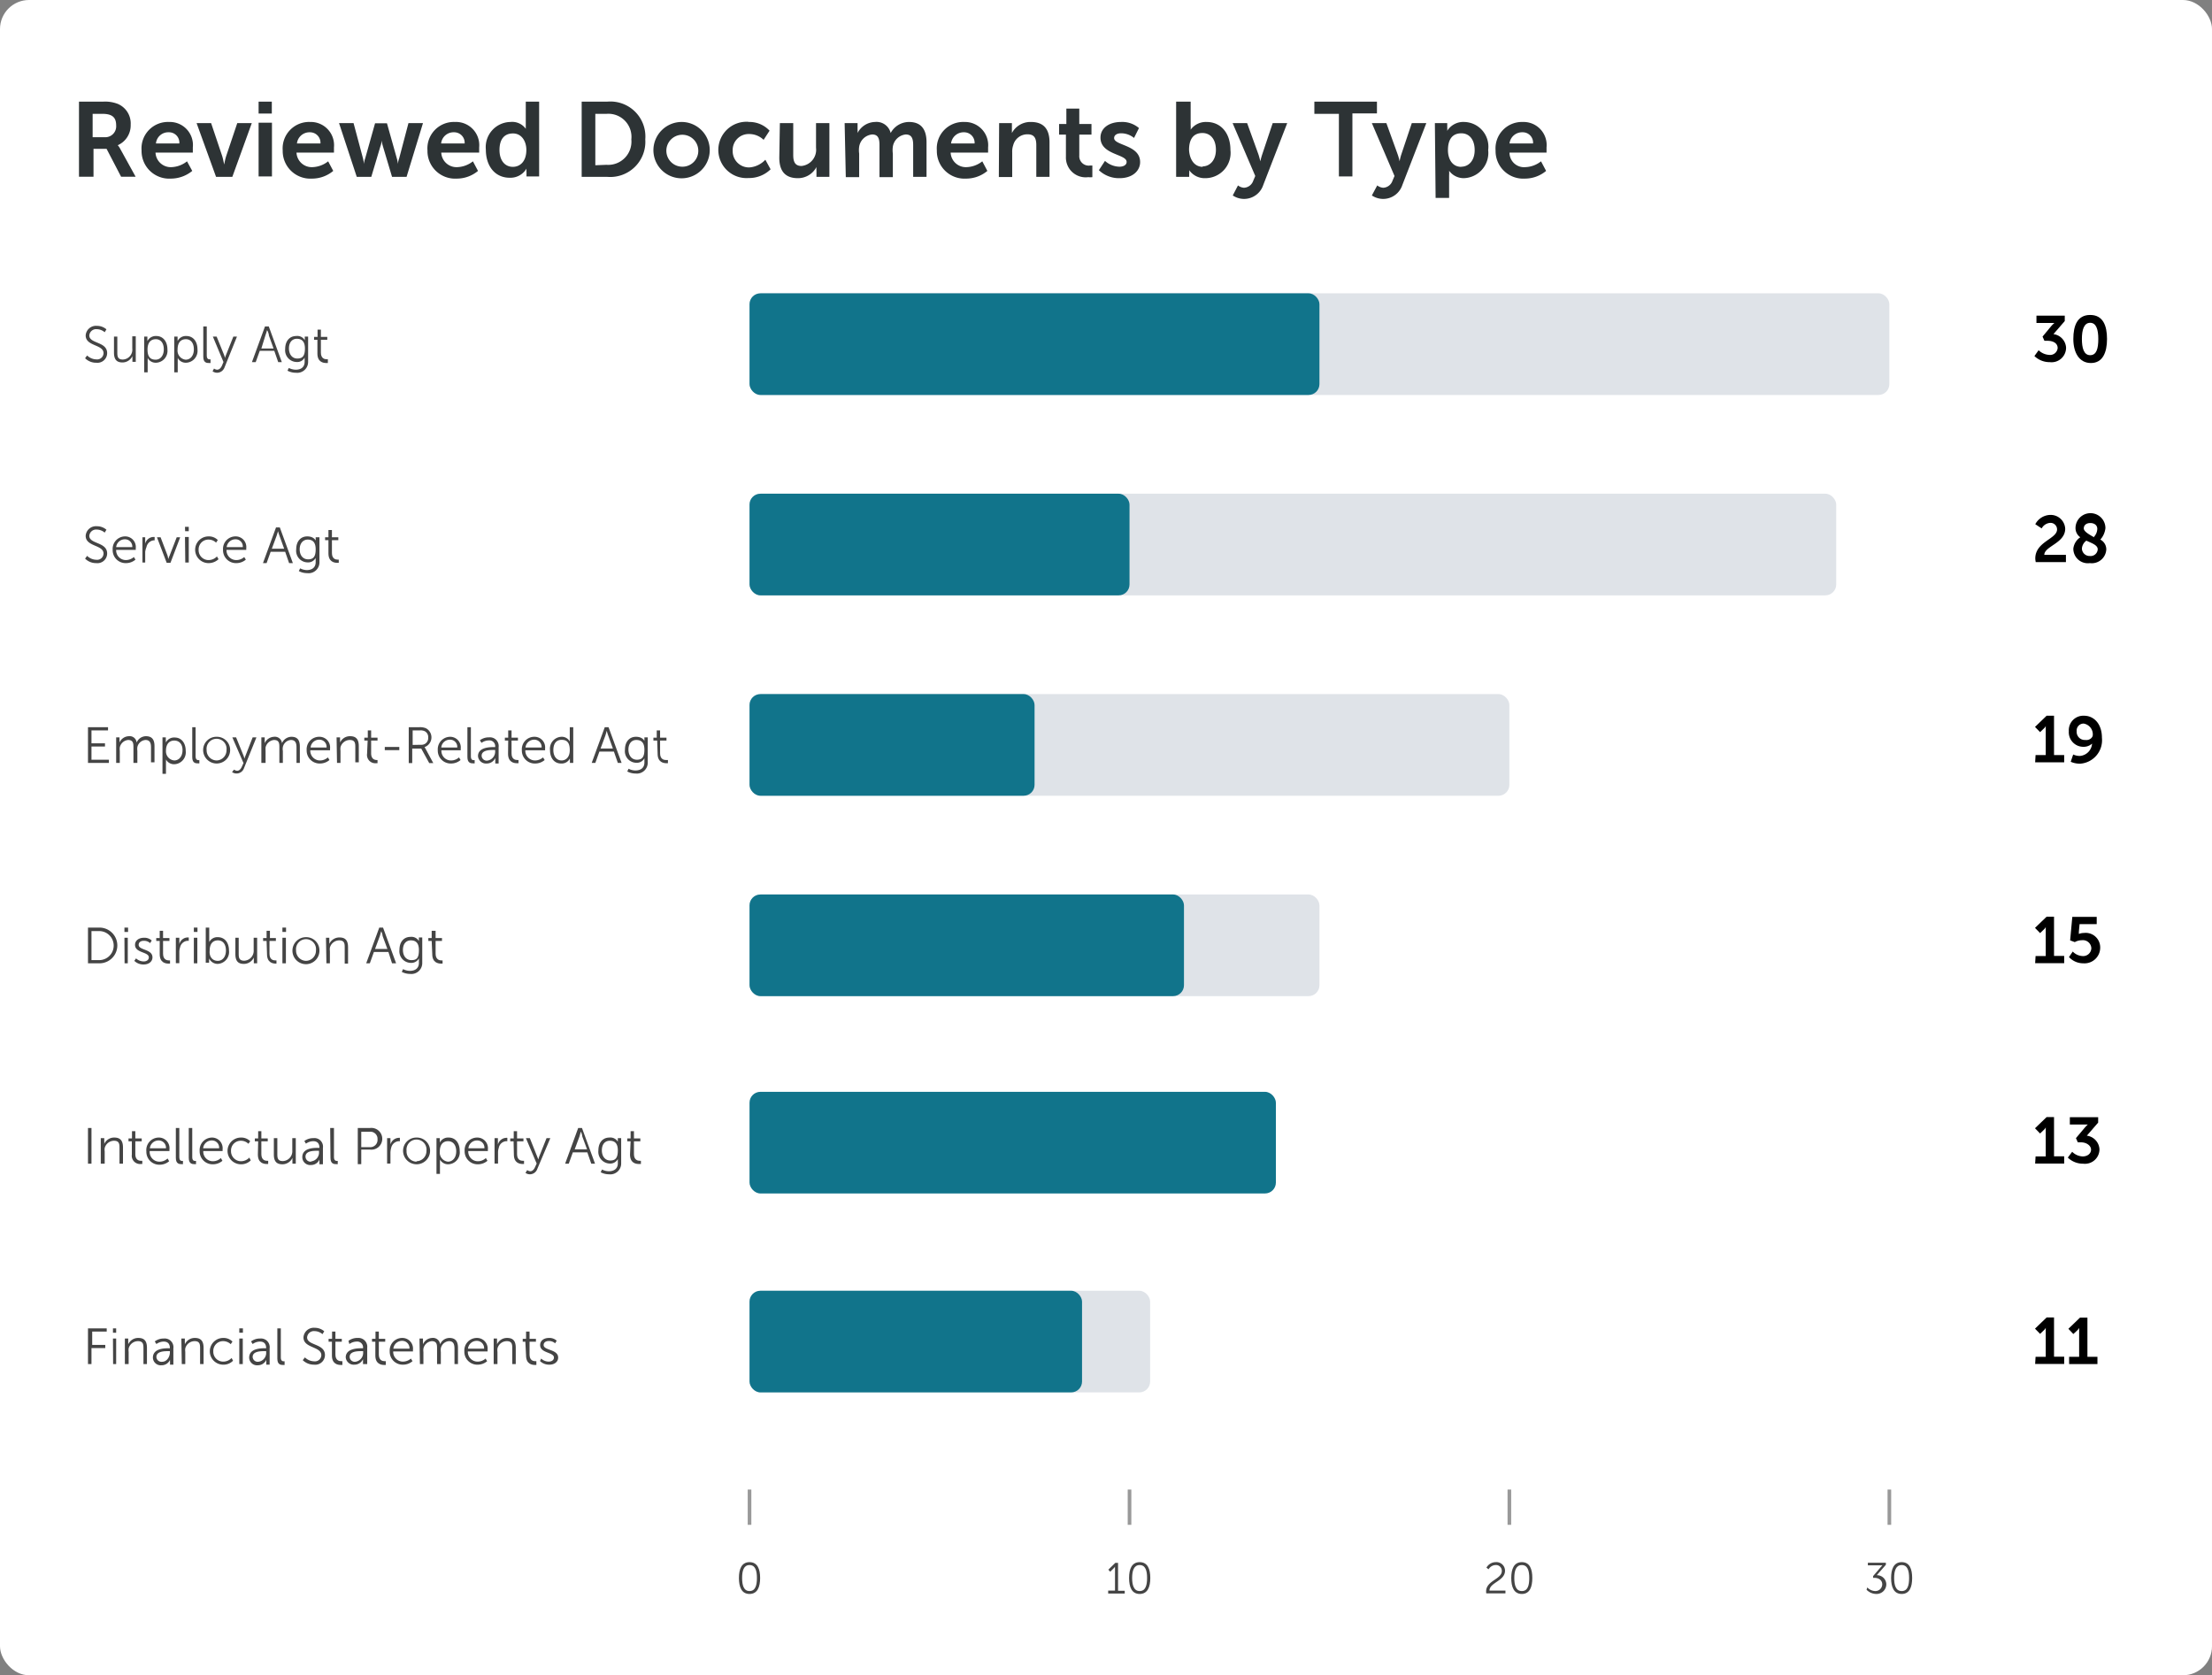 <svg id="Layer_1" data-name="Layer 1" xmlns="http://www.w3.org/2000/svg" viewBox="0 0 152.34 115.37"><rect x="0" y="0" width="152.34" height="115.37" fill="#808080" stroke="none"/><defs><style>.cls-1{fill:#fff;}.cls-2{isolation:isolate;}.cls-3{fill:#2d3335;}.cls-4{fill:#dfe3e8;}.cls-5{fill:#11748b;}.cls-6{fill:#444;}.cls-7{fill:none;stroke:#999;stroke-miterlimit:10;stroke-width:0.25px;}</style></defs><title>dashboard-docsByType</title><rect class="cls-1" width="152.34" height="115.37" rx="2" ry="2"/><g class="cls-2"><path class="cls-3" d="M5.44,7H7.1a2.42,2.42,0,0,1,1,.15A1.46,1.46,0,0,1,9,8.59,1.49,1.49,0,0,1,8.11,10v0a1.22,1.22,0,0,1,.17.25l1.06,1.92h-1l-1-1.92h-.9v1.92H5.44ZM7.22,9.45A.75.75,0,0,0,8,8.64c0-.5-.21-.8-.94-.8H6.38V9.45Z"/></g><g class="cls-2"><path class="cls-3" d="M11.64,8.4a1.59,1.59,0,0,1,1.64,1.75c0,.11,0,.36,0,.36H10.71a1.05,1.05,0,0,0,1.11,1,1.83,1.83,0,0,0,1.06-.4l.36.66a2.33,2.33,0,0,1-1.49.53,1.9,1.9,0,0,1-2-1.94A1.82,1.82,0,0,1,11.64,8.4Zm.71,1.48a.71.71,0,0,0-.73-.77.85.85,0,0,0-.88.77Z"/><path class="cls-3" d="M13.54,8.48h1l.77,2.29c.07.22.12.56.13.56h0s.06-.34.13-.56l.77-2.29h1L16,12.18H14.88Z"/><path class="cls-3" d="M17.81,7h.91v.82h-.91Zm0,1.45h.92v3.7h-.92Z"/><path class="cls-3" d="M21.36,8.4A1.6,1.6,0,0,1,23,10.15c0,.11,0,.36,0,.36H20.42a1.05,1.05,0,0,0,1.11,1,1.84,1.84,0,0,0,1.07-.4l.35.66a2.28,2.28,0,0,1-1.48.53,1.9,1.9,0,0,1-2-1.94A1.82,1.82,0,0,1,21.36,8.4Zm.71,1.48a.72.72,0,0,0-.73-.77.87.87,0,0,0-.89.77Z"/><path class="cls-3" d="M23.35,8.48h1L25,10.91a3.2,3.2,0,0,1,.07.39h0s0-.19.08-.39l.68-2.42h.82l.68,2.42a2.41,2.41,0,0,1,.08.39h0s0-.19.08-.39l.64-2.43h1L28,12.18H27l-.63-2.11a2.89,2.89,0,0,1-.09-.4h0s0,.21-.08.4l-.63,2.11h-1Z"/><path class="cls-3" d="M31.33,8.4A1.6,1.6,0,0,1,33,10.15c0,.11,0,.36,0,.36H30.39a1.05,1.05,0,0,0,1.11,1,1.84,1.84,0,0,0,1.07-.4l.35.66a2.28,2.28,0,0,1-1.48.53,1.9,1.9,0,0,1-2-1.94A1.82,1.82,0,0,1,31.33,8.4ZM32,9.88a.72.72,0,0,0-.73-.77.86.86,0,0,0-.89.77Z"/><path class="cls-3" d="M35.15,8.4a1.15,1.15,0,0,1,1.06.47h0s0-.1,0-.21V7h.92v5.15h-.87v-.3a1.35,1.35,0,0,1,0-.24h0a1.28,1.28,0,0,1-1.16.63c-1,0-1.64-.79-1.64-1.94A1.73,1.73,0,0,1,35.15,8.4Zm.17,3.09c.48,0,.93-.35.93-1.17,0-.57-.31-1.13-.92-1.13s-.93.41-.93,1.14S34.78,11.49,35.32,11.49Z"/><path class="cls-3" d="M40.06,7h1.76A2.41,2.41,0,0,1,44.44,9.6a2.42,2.42,0,0,1-2.62,2.58H40.06Zm1.71,4.35A1.6,1.6,0,0,0,43.48,9.6a1.59,1.59,0,0,0-1.71-1.76H41v3.54Z"/><path class="cls-3" d="M47,8.4a1.94,1.94,0,1,1-2,1.93A1.95,1.95,0,0,1,47,8.4Zm0,3.08a1.09,1.09,0,0,0,1.09-1.15A1.1,1.1,0,1,0,47,11.48Z"/><path class="cls-3" d="M51.55,8.4A1.89,1.89,0,0,1,53,9l-.41.63a1.43,1.43,0,0,0-1-.4,1.1,1.1,0,0,0-1.13,1.14,1.12,1.12,0,0,0,1.16,1.16A1.68,1.68,0,0,0,52.71,11l.36.66a2.11,2.11,0,0,1-1.52.6,1.94,1.94,0,1,1,0-3.87Z"/><path class="cls-3" d="M53.71,8.48h.92v2.19c0,.45.11.76.57.76a1.12,1.12,0,0,0,1-1.25V8.48h.92v3.7h-.89v-.42a1.61,1.61,0,0,1,0-.26h0a1.43,1.43,0,0,1-1.28.77c-.79,0-1.28-.4-1.28-1.41Z"/><path class="cls-3" d="M58.17,8.48h.89v.43a1.55,1.55,0,0,1,0,.25h0a1.39,1.39,0,0,1,1.2-.76,1,1,0,0,1,1.08.76h0a1.44,1.44,0,0,1,1.26-.76c.77,0,1.21.43,1.21,1.4v2.38h-.92V10c0-.42-.08-.74-.51-.74a1,1,0,0,0-.89.84,1.77,1.77,0,0,0,0,.48v1.62h-.92V10c0-.4-.06-.74-.5-.74a1,1,0,0,0-.9.85,1.7,1.7,0,0,0,0,.47v1.62h-.92Z"/><path class="cls-3" d="M66.41,8.4a1.6,1.6,0,0,1,1.64,1.75c0,.11,0,.36,0,.36H65.47a1.05,1.05,0,0,0,1.11,1,1.84,1.84,0,0,0,1.07-.4l.35.66a2.28,2.28,0,0,1-1.48.53,1.9,1.9,0,0,1-2-1.94A1.82,1.82,0,0,1,66.41,8.4Zm.71,1.48a.72.72,0,0,0-.73-.77.87.87,0,0,0-.89.77Z"/><path class="cls-3" d="M68.81,8.48h.88v.43c0,.14,0,.25,0,.25h0A1.44,1.44,0,0,1,71,8.4c.81,0,1.28.42,1.28,1.4v2.38h-.91V10c0-.45-.12-.75-.59-.75a1,1,0,0,0-1,.75,1.32,1.32,0,0,0-.07.49v1.7h-.92Z"/><path class="cls-3" d="M73.41,9.27h-.47V8.54h.5V7.48h.89V8.54h.84v.73h-.84v1.44a.65.65,0,0,0,.74.69h.16v.8a1.17,1.17,0,0,1-.28,0,1.36,1.36,0,0,1-1.54-1.4Z"/><path class="cls-3" d="M76.1,11.08a1.53,1.53,0,0,0,1,.4c.26,0,.49-.11.49-.33,0-.55-1.8-.48-1.8-1.67,0-.68.62-1.08,1.41-1.08a1.76,1.76,0,0,1,1.24.42l-.34.68a1.39,1.39,0,0,0-.9-.32c-.24,0-.47.1-.47.33,0,.52,1.79.46,1.79,1.65,0,.61-.53,1.11-1.41,1.11a2,2,0,0,1-1.43-.55Z"/><path class="cls-3" d="M81,7H82V8.62a2.26,2.26,0,0,1,0,.31h0a1.29,1.29,0,0,1,1.1-.53c1,0,1.64.79,1.64,1.93A1.74,1.74,0,0,1,83,12.27a1.3,1.3,0,0,1-1.1-.55h0a1.41,1.41,0,0,1,0,.25v.21H81Zm1.81,4.46c.5,0,.93-.41.93-1.14s-.38-1.16-.93-1.16-.92.34-.92,1.16C81.92,10.93,82.22,11.49,82.84,11.49Z"/><path class="cls-3" d="M85.26,12.77a.77.77,0,0,0,.41.16.71.71,0,0,0,.64-.48l.14-.33L84.89,8.48h1l.77,2.13c.07.2.14.5.14.5h0a4.18,4.18,0,0,1,.13-.48l.72-2.15h1l-1.65,4.26a1.39,1.39,0,0,1-2.1.72Z"/></g><g class="cls-2"><path class="cls-3" d="M92.21,7.84H90.52V7h4.31v.81H93.14v4.34h-.93Z"/></g><g class="cls-2"><path class="cls-3" d="M94.85,12.77a.77.77,0,0,0,.41.16.71.71,0,0,0,.64-.48l.14-.33L94.48,8.48h1l.77,2.13a3.52,3.52,0,0,1,.14.5h0a3.4,3.4,0,0,1,.12-.48l.72-2.15h1l-1.65,4.26a1.39,1.39,0,0,1-2.1.72Z"/><path class="cls-3" d="M98.82,8.48h.85v.27a1.77,1.77,0,0,1,0,.26h0a1.3,1.3,0,0,1,1.18-.61,1.7,1.7,0,0,1,1.64,1.93,1.74,1.74,0,0,1-1.69,1.94,1.25,1.25,0,0,1-1-.51h0a2.33,2.33,0,0,1,0,.32v1.55h-.93Zm1.82,3c.5,0,.92-.41.92-1.14s-.37-1.16-.92-1.16-.92.34-.92,1.16C99.72,10.93,100,11.49,100.64,11.49Z"/><path class="cls-3" d="M104.87,8.4a1.59,1.59,0,0,1,1.64,1.75c0,.11,0,.36,0,.36h-2.55a1,1,0,0,0,1.1,1,1.84,1.84,0,0,0,1.07-.4l.35.66a2.28,2.28,0,0,1-1.48.53,1.9,1.9,0,0,1-2-1.94A1.82,1.82,0,0,1,104.87,8.4Zm.71,1.48a.71.71,0,0,0-.73-.77.87.87,0,0,0-.89.77Z"/></g><rect class="cls-4" x="51.62" y="20.2" width="78.5" height="7" rx="0.75" ry="0.75"/><rect class="cls-5" x="51.62" y="20.2" width="39.25" height="7" rx="0.75" ry="0.75"/><rect class="cls-4" x="51.62" y="34" width="74.84" height="7" rx="0.75" ry="0.75"/><rect class="cls-5" x="51.62" y="34" width="26.17" height="7" rx="0.75" ry="0.75"/><rect class="cls-4" x="51.62" y="47.8" width="52.33" height="7" rx="0.75" ry="0.75"/><rect class="cls-5" x="51.62" y="47.8" width="19.63" height="7" rx="0.75" ry="0.75"/><rect class="cls-4" x="51.62" y="61.6" width="39.25" height="7" rx="0.75" ry="0.75"/><rect class="cls-5" x="51.62" y="61.6" width="29.92" height="7" rx="0.75" ry="0.75"/><rect class="cls-5" x="51.62" y="75.19" width="36.25" height="7" rx="0.75" ry="0.75"/><rect class="cls-4" x="51.62" y="88.89" width="27.59" height="7" rx="0.75" ry="0.75"/><rect class="cls-5" x="51.62" y="88.89" width="22.9" height="7" rx="0.75" ry="0.75"/><g class="cls-2"><path class="cls-6" d="M6,24.48a.94.94,0,0,0,.64.27.44.44,0,0,0,.49-.43c0-.61-1.23-.46-1.23-1.22a.71.71,0,0,1,.77-.66,1,1,0,0,1,.66.24l-.12.2a.85.85,0,0,0-.54-.21.47.47,0,0,0-.52.43c0,.58,1.23.41,1.23,1.22a.67.67,0,0,1-.75.66,1.06,1.06,0,0,1-.77-.31Z"/><path class="cls-6" d="M7.85,23.18h.23v1.06c0,.27,0,.52.38.52A.68.68,0,0,0,9.11,24v-.84h.24v1.76H9.12v-.26a.94.94,0,0,1,0-.14h0a.75.75,0,0,1-.69.44c-.41,0-.58-.22-.58-.68Z"/><path class="cls-6" d="M9.93,23.18h.22v.31h0a.65.65,0,0,1,.61-.35c.47,0,.77.38.77.92a.82.82,0,0,1-.79.92.62.62,0,0,1-.57-.33h0a1,1,0,0,1,0,.15v.84H9.93Zm.79,1.59c.31,0,.56-.26.56-.71s-.22-.7-.55-.7-.57.21-.57.71S10.35,24.77,10.72,24.77Z"/><path class="cls-6" d="M12,23.18h.23v.17a.94.94,0,0,1,0,.14h0a.63.63,0,0,1,.6-.35c.48,0,.77.38.77.92a.82.82,0,0,1-.79.92.62.62,0,0,1-.57-.33h0a1,1,0,0,1,0,.15v.84H12Zm.79,1.59c.31,0,.56-.26.56-.71s-.22-.7-.55-.7-.57.21-.57.71A.63.63,0,0,0,12.78,24.77Z"/><path class="cls-6" d="M14,22.48h.24v2c0,.23.11.27.2.27h.06V25h-.09c-.15,0-.41,0-.41-.43Z"/><path class="cls-6" d="M14.74,25.38a.39.39,0,0,0,.21.08c.16,0,.27-.13.34-.29l.1-.24-.73-1.75h.26l.52,1.28.06.19h0a1,1,0,0,1,.06-.19l.51-1.28h.25l-.86,2.13a.55.55,0,0,1-.51.36.55.55,0,0,1-.31-.1Z"/><path class="cls-6" d="M18.89,24.16h-1l-.28.78h-.26l.9-2.46h.26l.9,2.46h-.25Zm-.5-1.42a2.88,2.88,0,0,1-.1.32L18,24h.84l-.32-.89c0-.12-.09-.32-.09-.32Z"/><path class="cls-6" d="M20.37,25.46c.34,0,.61-.16.61-.55v-.16a.89.89,0,0,1,0-.13h0a.56.56,0,0,1-.55.31.81.81,0,0,1-.79-.9c0-.53.29-.89.77-.89a.59.59,0,0,1,.58.29h0v-.25h.23V24.9a.75.75,0,0,1-.84.77,1.24,1.24,0,0,1-.58-.14l.09-.19A1.12,1.12,0,0,0,20.37,25.46ZM21,24c0-.52-.25-.67-.56-.67s-.54.24-.54.66.23.7.57.7S21,24.55,21,24Z"/><path class="cls-6" d="M21.86,23.4h-.23v-.2h.24v-.5h.23v.5h.44v.2H22.1v.88c0,.41.26.46.39.46h.09V25h-.11c-.2,0-.61-.06-.61-.65Z"/></g><g class="cls-2"><path class="cls-6" d="M6,38.28a.94.94,0,0,0,.64.27.44.44,0,0,0,.49-.43c0-.61-1.23-.46-1.23-1.22a.71.71,0,0,1,.77-.66,1,1,0,0,1,.66.24l-.12.2a.85.85,0,0,0-.54-.21.47.47,0,0,0-.52.43c0,.58,1.23.41,1.23,1.22a.67.67,0,0,1-.75.66,1.06,1.06,0,0,1-.77-.31Z"/><path class="cls-6" d="M8.61,36.94a.73.73,0,0,1,.74.81s0,.12,0,.12H8a.67.67,0,0,0,.68.7.85.85,0,0,0,.54-.21l.11.18a1,1,0,0,1-.65.24.89.89,0,0,1-.92-.92A.86.86,0,0,1,8.61,36.94Zm.5.74a.5.5,0,0,0-.5-.54.6.6,0,0,0-.61.54Z"/><path class="cls-6" d="M9.81,37H10v.31a.94.94,0,0,1,0,.14h0a.6.6,0,0,1,.55-.47l.1,0v.23H10.6a.57.57,0,0,0-.51.46A1.33,1.33,0,0,0,10,38v.74H9.81Z"/><path class="cls-6" d="M10.81,37h.25l.49,1.29c0,.09.06.21.06.21h0s0-.12.06-.21L12.17,37h.24l-.67,1.76h-.26Z"/><path class="cls-6" d="M12.74,36.28H13v.3h-.25Zm0,.7H13v1.76h-.24Z"/><path class="cls-6" d="M14.36,36.94a.86.86,0,0,1,.64.25l-.12.18a.73.73,0,0,0-.51-.21.67.67,0,0,0-.69.7.68.68,0,0,0,.69.71.79.79,0,0,0,.57-.25l.11.19a1,1,0,0,1-.69.27.92.92,0,1,1,0-1.84Z"/><path class="cls-6" d="M16.23,36.94a.73.73,0,0,1,.73.81s0,.12,0,.12H15.6a.67.67,0,0,0,.69.7.81.81,0,0,0,.53-.21l.11.18a1,1,0,0,1-.65.24.89.89,0,0,1-.92-.92A.86.86,0,0,1,16.23,36.94Zm.49.74a.49.49,0,0,0-.5-.54.61.61,0,0,0-.61.54Z"/><path class="cls-6" d="M19.64,38h-1l-.28.78h-.25l.9-2.46h.26l.9,2.46h-.26Zm-.49-1.42-.1.32-.33.89h.85l-.32-.89a2.88,2.88,0,0,1-.1-.32Z"/><path class="cls-6" d="M21.12,39.26c.35,0,.62-.16.62-.55v-.16a.89.89,0,0,1,0-.13h0a.58.58,0,0,1-.56.31.8.8,0,0,1-.78-.9c0-.53.29-.89.76-.89s.58.29.58.29h0V37H22V38.7a.75.75,0,0,1-.85.77,1.23,1.23,0,0,1-.57-.14l.09-.19A1.05,1.05,0,0,0,21.12,39.26Zm.62-1.43c0-.52-.24-.67-.55-.67s-.55.25-.55.67.23.69.58.69S21.74,38.35,21.74,37.83Z"/><path class="cls-6" d="M22.62,37.2h-.23V37h.23v-.5h.24V37h.44v.2h-.44v.88c0,.41.26.46.39.46h.08v.22h-.1c-.2,0-.61-.06-.61-.65Z"/></g><g class="cls-2"><path class="cls-6" d="M6.06,50.08H7.44v.22H6.3v.89h.93v.22H6.3v.91H7.5v.22H6.06Z"/><path class="cls-6" d="M8,50.78h.23V51a.94.94,0,0,1,0,.14h0a.72.72,0,0,1,.64-.44.48.48,0,0,1,.54.44h0a.7.7,0,0,1,.64-.44c.43,0,.59.25.59.68v1.12H10.4V51.48c0-.29-.06-.52-.38-.52a.62.62,0,0,0-.56.49,1,1,0,0,0,0,.26v.83H9.19V51.48c0-.26,0-.52-.37-.52a.65.65,0,0,0-.57.51,1,1,0,0,0,0,.24v.83H8Z"/><path class="cls-6" d="M11.19,50.78h.23V51a.94.94,0,0,1,0,.14h0a.63.63,0,0,1,.61-.35c.47,0,.76.38.76.92a.82.82,0,0,1-.78.92.63.63,0,0,1-.58-.33h0a1,1,0,0,1,0,.15v.84h-.24ZM12,52.37c.31,0,.57-.26.57-.71S12.32,51,12,51s-.57.21-.57.71A.63.63,0,0,0,12,52.37Z"/><path class="cls-6" d="M13.24,50.08h.23v2c0,.23.11.27.2.27h.06v.22h-.09c-.15,0-.4,0-.4-.43Z"/><path class="cls-6" d="M14.92,50.74a.91.91,0,0,1,.93.91.93.93,0,0,1-1.86,0A.91.91,0,0,1,14.92,50.74Zm0,1.63a.7.7,0,0,0,.68-.72.69.69,0,1,0-1.37,0A.7.7,0,0,0,14.92,52.37Z"/><path class="cls-6" d="M16.12,53a.39.39,0,0,0,.21.08c.16,0,.26-.13.33-.29l.11-.24L16,50.78h.26l.52,1.28.06.19h0a1,1,0,0,1,.06-.19l.5-1.28h.26l-.86,2.13a.54.54,0,0,1-.82.26Z"/><path class="cls-6" d="M18,50.78h.23v.4h0a.74.74,0,0,1,.64-.44.49.49,0,0,1,.55.44h0a.72.72,0,0,1,.65-.44c.43,0,.58.25.58.68v1.12h-.23V51.48c0-.29-.06-.52-.39-.52a.61.61,0,0,0-.55.49.72.72,0,0,0,0,.26v.83h-.24V51.48c0-.26,0-.52-.37-.52a.66.66,0,0,0-.58.51,1.94,1.94,0,0,0,0,.24v.83H18Z"/><path class="cls-6" d="M22,50.74a.73.73,0,0,1,.73.81v.12H21.37a.67.67,0,0,0,.68.7.81.81,0,0,0,.53-.21l.11.18a1,1,0,0,1-.65.24.89.89,0,0,1-.92-.92A.86.86,0,0,1,22,50.74Zm.49.74a.49.49,0,0,0-.5-.54.59.59,0,0,0-.6.54Z"/><path class="cls-6" d="M23.18,50.78h.24V51a.94.94,0,0,1,0,.14h0a.74.74,0,0,1,.7-.44c.43,0,.59.25.59.68v1.12h-.24V51.48c0-.27,0-.52-.38-.52a.67.67,0,0,0-.64.5.88.88,0,0,0,0,.24v.84h-.24Z"/><path class="cls-6" d="M25.32,51h-.23v-.2h.24v-.5h.23v.5H26V51h-.44v.88c0,.41.26.46.4.46H26v.22h-.1a.57.57,0,0,1-.62-.65Z"/></g><g class="cls-2"><path class="cls-6" d="M26.5,51.44h1v.22h-1Z"/></g><g class="cls-2"><path class="cls-6" d="M28.15,50.08h.72a1.08,1.08,0,0,1,.46.07.71.71,0,0,1-.09,1.3h0l.06.1.54,1h-.28l-.55-1h-.62v1h-.24ZM29,51.29a.46.46,0,0,0,.49-.5.45.45,0,0,0-.23-.43.68.68,0,0,0-.35-.06h-.49v1Z"/><path class="cls-6" d="M31,50.74a.73.73,0,0,1,.73.81v.12H30.4a.66.66,0,0,0,.68.7.81.81,0,0,0,.53-.21l.11.18a1,1,0,0,1-.65.24.89.89,0,0,1-.92-.92A.86.86,0,0,1,31,50.74Zm.49.74a.49.49,0,0,0-.5-.54.59.59,0,0,0-.6.54Z"/><path class="cls-6" d="M32.19,50.08h.24v2c0,.23.1.27.2.27h.06v.22H32.6c-.15,0-.41,0-.41-.43Z"/></g><g class="cls-2"><path class="cls-6" d="M34,51.45h.1v0a.4.4,0,0,0-.44-.46.87.87,0,0,0-.5.17l-.11-.18a1,1,0,0,1,.63-.2.6.6,0,0,1,.66.68v1.12h-.23V52.2h0a.64.64,0,0,1-.59.38.55.55,0,0,1-.6-.52C32.93,51.47,33.71,51.45,34,51.45Zm-.44.93a.62.62,0,0,0,.54-.65v-.08H34c-.28,0-.83,0-.83.4A.35.35,0,0,0,33.57,52.38Z"/></g><g class="cls-2"><path class="cls-6" d="M35,51h-.23v-.2H35v-.5h.23v.5h.44V51h-.44v.88c0,.41.26.46.4.46h.08v.22h-.11c-.2,0-.61-.06-.61-.65Z"/><path class="cls-6" d="M36.8,50.74a.73.73,0,0,1,.74.81s0,.12,0,.12H36.18a.67.67,0,0,0,.68.7.85.85,0,0,0,.54-.21l.11.18a1,1,0,0,1-.65.24.89.89,0,0,1-.92-.92A.86.86,0,0,1,36.8,50.74Zm.5.74a.5.5,0,0,0-.5-.54.6.6,0,0,0-.61.54Z"/><path class="cls-6" d="M38.67,50.74a.61.61,0,0,1,.57.33h0a.89.89,0,0,1,0-.13v-.86h.24v2.46h-.23v-.19a.68.68,0,0,1,0-.12h0a.63.63,0,0,1-.61.35c-.47,0-.76-.38-.76-.92A.82.82,0,0,1,38.67,50.74Zm0,1.63c.29,0,.57-.21.57-.71s-.18-.71-.56-.71-.57.27-.57.71S38.35,52.37,38.68,52.37Z"/><path class="cls-6" d="M42.28,51.76h-1l-.28.78h-.25l.9-2.46h.26l.9,2.46h-.26Zm-.5-1.42s-.05.2-.09.32l-.33.89h.85l-.32-.89a2.88,2.88,0,0,1-.1-.32Z"/><path class="cls-6" d="M43.76,53.06c.34,0,.62-.16.62-.55v-.29h0a.59.59,0,0,1-.56.31.8.8,0,0,1-.78-.9c0-.53.29-.89.76-.89s.58.29.58.29h0a.15.15,0,0,1,0-.06v-.19h.23V52.5a.75.75,0,0,1-.84.77,1.23,1.23,0,0,1-.57-.14l.09-.19A1.05,1.05,0,0,0,43.76,53.06Zm.62-1.43c0-.52-.24-.67-.56-.67s-.54.25-.54.66.23.7.58.7S44.38,52.15,44.38,51.63Z"/><path class="cls-6" d="M45.26,51H45v-.2h.23v-.5h.23v.5h.44V51h-.44v.88c0,.41.27.46.4.46H46v.22h-.1c-.2,0-.61-.06-.61-.65Z"/></g><g class="cls-2"><path class="cls-6" d="M6.06,63.88h.79a1.23,1.23,0,1,1,0,2.46H6.06Zm.77,2.24a1,1,0,0,0,0-2H6.3v2Z"/><path class="cls-6" d="M8.57,63.88h.25v.3H8.57Zm0,.7h.23v1.76H8.58Z"/><path class="cls-6" d="M9.37,66a.78.78,0,0,0,.53.21c.19,0,.35-.1.35-.28,0-.39-.95-.29-.95-.86,0-.32.29-.49.61-.49a.74.74,0,0,1,.54.19l-.11.18a.62.62,0,0,0-.44-.16c-.18,0-.35.08-.35.28,0,.38.95.28.95.86,0,.29-.25.49-.6.49a.89.89,0,0,1-.65-.25Z"/><path class="cls-6" d="M11,64.8h-.24v-.2H11v-.5h.23v.5h.44v.2h-.44v.88c0,.41.27.46.4.46h.08v.22h-.1c-.21,0-.61-.06-.61-.65Z"/><path class="cls-6" d="M12.11,64.58h.24v.31a.94.94,0,0,1,0,.14h0a.6.6,0,0,1,.55-.47l.1,0v.23h-.09a.57.57,0,0,0-.51.46,1,1,0,0,0-.05.34v.74h-.24Z"/><path class="cls-6" d="M13.35,63.88h.25v.3h-.25Zm0,.7h.24v1.76h-.24Z"/><path class="cls-6" d="M14.17,63.88h.24v.86a.94.94,0,0,1,0,.14h0a.62.62,0,0,1,.59-.34c.48,0,.77.38.77.92a.82.82,0,0,1-.79.92A.65.65,0,0,1,14.4,66h0a.94.94,0,0,1,0,.14v.16h-.23ZM15,66.17c.31,0,.56-.26.56-.71s-.22-.7-.55-.7-.57.21-.57.71C14.4,65.82,14.58,66.17,15,66.17Z"/><path class="cls-6" d="M16.21,64.58h.23v1.06c0,.27,0,.52.38.52a.68.68,0,0,0,.65-.74v-.84h.24v1.76h-.23v-.26a.94.94,0,0,1,0-.14h0a.75.75,0,0,1-.69.44c-.41,0-.58-.22-.58-.68Z"/><path class="cls-6" d="M18.36,64.8h-.24v-.2h.24v-.5h.23v.5H19v.2h-.44v.88c0,.41.26.46.4.46h.08v.22H19c-.21,0-.61-.06-.61-.65Z"/><path class="cls-6" d="M19.45,63.88h.25v.3h-.25Zm0,.7h.24v1.76h-.24Z"/><path class="cls-6" d="M21.07,64.54a.91.91,0,0,1,.93.91.93.93,0,1,1-.93-.91Zm0,1.63a.7.7,0,0,0,.69-.72.69.69,0,1,0-1.37,0A.7.7,0,0,0,21.07,66.17Z"/><path class="cls-6" d="M22.45,64.58h.23V65h0a.76.76,0,0,1,.71-.44c.43,0,.58.25.58.68v1.12h-.23V65.28c0-.27,0-.52-.38-.52a.67.67,0,0,0-.64.5.88.88,0,0,0,0,.24v.84h-.24Z"/><path class="cls-6" d="M26.75,65.56h-1l-.28.78h-.25l.9-2.46h.26l.9,2.46H27Zm-.5-1.42s-.05.2-.09.32l-.33.89h.85l-.33-.89c0-.12-.09-.32-.09-.32Z"/><path class="cls-6" d="M28.23,66.86c.34,0,.62-.16.62-.55V66h0a.59.59,0,0,1-.56.31.8.8,0,0,1-.78-.9c0-.53.29-.89.76-.89a.59.59,0,0,1,.58.29h0a.15.15,0,0,1,0-.06v-.19h.23V66.3a.75.75,0,0,1-.84.77,1.23,1.23,0,0,1-.57-.14l.09-.19A1.05,1.05,0,0,0,28.23,66.86Zm.62-1.43c0-.52-.24-.67-.56-.67s-.54.24-.54.66.23.7.58.7S28.85,66,28.85,65.43Z"/><path class="cls-6" d="M29.73,64.8H29.5v-.2h.23v-.5H30v.5h.44v.2H30v.88c0,.41.27.46.4.46h.08v.22h-.1c-.2,0-.61-.06-.61-.65Z"/></g><g class="cls-2"><path class="cls-6" d="M6.06,77.68H6.3v2.46H6.06Z"/><path class="cls-6" d="M6.94,78.38h.24v.26a.94.94,0,0,1,0,.14h0a.74.74,0,0,1,.7-.44c.43,0,.59.25.59.68v1.12H8.23V79.08c0-.27,0-.52-.38-.52a.67.67,0,0,0-.64.5.88.88,0,0,0,0,.24v.84H6.94Z"/><path class="cls-6" d="M9.08,78.6H8.85v-.2h.24v-.5h.23v.5h.44v.2H9.32v.88c0,.41.26.46.4.46H9.8v.22H9.7a.57.57,0,0,1-.62-.65Z"/><path class="cls-6" d="M10.93,78.34a.73.73,0,0,1,.74.81s0,.12,0,.12H10.31A.67.67,0,0,0,11,80a.8.8,0,0,0,.54-.22l.11.19a1,1,0,0,1-.65.24.89.89,0,0,1-.92-.92A.86.86,0,0,1,10.93,78.34Zm.5.74a.5.5,0,0,0-.5-.54.6.6,0,0,0-.61.54Z"/><path class="cls-6" d="M12.11,77.68h.24v2c0,.23.1.27.19.27h.06v.22h-.09c-.14,0-.4,0-.4-.43Z"/><path class="cls-6" d="M13,77.68h.24v2c0,.23.1.27.2.27h.06v.22h-.09c-.15,0-.41,0-.41-.43Z"/><path class="cls-6" d="M14.6,78.34a.73.73,0,0,1,.73.81v.12H14a.66.66,0,0,0,.68.7.79.79,0,0,0,.53-.22l.11.19a1,1,0,0,1-.65.24.89.89,0,0,1-.92-.92A.86.86,0,0,1,14.6,78.34Zm.49.74a.49.49,0,0,0-.5-.54.59.59,0,0,0-.6.54Z"/><path class="cls-6" d="M16.59,78.34a.86.86,0,0,1,.64.25l-.12.18a.73.73,0,0,0-.51-.21.67.67,0,0,0-.69.7.69.69,0,0,0,.69.71.79.79,0,0,0,.57-.25l.1.19a.92.92,0,0,1-.68.27.92.92,0,1,1,0-1.84Z"/><path class="cls-6" d="M17.78,78.6h-.23v-.2h.23v-.5H18v.5h.44v.2H18v.88c0,.41.26.46.39.46h.08v.22h-.1c-.2,0-.61-.06-.61-.65Z"/><path class="cls-6" d="M18.86,78.38h.24v1.06c0,.27,0,.52.38.52a.68.68,0,0,0,.65-.74v-.84h.24v1.76h-.23v-.4h0a.76.76,0,0,1-.69.44c-.42,0-.59-.22-.59-.68Z"/><path class="cls-6" d="M21.88,79.05H22v0c0-.34-.18-.46-.43-.46a.87.87,0,0,0-.5.17l-.11-.18a1,1,0,0,1,.62-.2.59.59,0,0,1,.66.67v1.13H22V80a1,1,0,0,1,0-.15h0a.62.62,0,0,1-.58.38.54.54,0,0,1-.6-.52C20.8,79.07,21.57,79.05,21.88,79.05Zm-.45.93a.61.61,0,0,0,.54-.65v-.08h-.1c-.27,0-.83,0-.83.4A.35.35,0,0,0,21.43,80Z"/><path class="cls-6" d="M22.74,77.68H23v2c0,.23.11.27.2.27h.06v.22h-.09c-.15,0-.41,0-.41-.43Z"/><path class="cls-6" d="M24.64,77.68h.85a.75.75,0,1,1,0,1.49h-.61v1h-.24ZM25.46,79a.5.5,0,0,0,.54-.54.49.49,0,0,0-.54-.52h-.58V79Z"/></g><g class="cls-2"><path class="cls-6" d="M26.66,78.38h.23v.31a.94.94,0,0,1,0,.14h0a.61.61,0,0,1,.56-.47.22.22,0,0,1,.09,0v.23h-.09a.58.58,0,0,0-.51.46,1.33,1.33,0,0,0-.05.34v.74h-.23Z"/></g><g class="cls-2"><path class="cls-6" d="M28.69,78.34a.91.91,0,0,1,.93.91.93.93,0,1,1-1.86,0A.91.91,0,0,1,28.69,78.34Zm0,1.63a.7.7,0,0,0,.68-.72.69.69,0,1,0-1.37,0A.7.7,0,0,0,28.69,80Z"/><path class="cls-6" d="M30.06,78.38h.23v.17a.94.94,0,0,1,0,.14h0a.63.63,0,0,1,.61-.35c.47,0,.76.38.76.92a.82.82,0,0,1-.78.92.63.63,0,0,1-.58-.33h0a1,1,0,0,1,0,.15v.84h-.24ZM30.85,80c.31,0,.57-.26.57-.71s-.23-.7-.56-.7-.57.21-.57.71A.63.63,0,0,0,30.85,80Z"/><path class="cls-6" d="M32.87,78.34a.73.73,0,0,1,.73.81v.12H32.25a.66.66,0,0,0,.68.7.79.79,0,0,0,.53-.22l.11.19a1,1,0,0,1-.65.24.89.89,0,0,1-.92-.92A.86.86,0,0,1,32.87,78.34Zm.49.74a.49.49,0,0,0-.5-.54.59.59,0,0,0-.6.54Z"/><path class="cls-6" d="M34.06,78.38h.23v.45h0a.61.61,0,0,1,.56-.47.22.22,0,0,1,.09,0v.23h-.08a.56.56,0,0,0-.51.46,1,1,0,0,0-.05.34v.74h-.24Z"/><path class="cls-6" d="M35.37,78.6h-.23v-.2h.24v-.5h.23v.5h.44v.2h-.44v.88c0,.41.26.46.4.46h.08v.22H36c-.2,0-.61-.06-.61-.65Z"/><path class="cls-6" d="M36.31,80.58a.39.39,0,0,0,.21.08c.15,0,.26-.13.33-.29l.11-.24-.74-1.75h.27L37,79.66a1.85,1.85,0,0,1,.07.19h0l.06-.19.51-1.28h.26L37,80.51a.54.54,0,0,1-.51.36.5.5,0,0,1-.3-.1Z"/><path class="cls-6" d="M40.45,79.36h-1l-.28.78h-.25l.9-2.46h.26l.9,2.46h-.26ZM40,77.94s-.05.2-.09.32l-.33.89h.85l-.33-.89c0-.12-.09-.32-.09-.32Z"/><path class="cls-6" d="M41.93,80.66c.34,0,.62-.16.62-.55v-.29h0a.59.59,0,0,1-.56.31.81.81,0,0,1-.78-.9c0-.53.29-.89.76-.89a.59.59,0,0,1,.58.29h0a.15.15,0,0,1,0-.06v-.19h.23V80.1a.75.75,0,0,1-.84.77,1.23,1.23,0,0,1-.57-.14l.09-.19A1.05,1.05,0,0,0,41.93,80.66Zm.62-1.43c0-.52-.24-.67-.56-.67s-.54.24-.54.66.23.7.58.7S42.55,79.75,42.55,79.23Z"/><path class="cls-6" d="M43.43,78.6H43.2v-.2h.23v-.5h.23v.5h.44v.2h-.44v.88c0,.41.27.46.4.46h.08v.22H44c-.21,0-.61-.06-.61-.65Z"/></g><g class="cls-2"><path class="cls-6" d="M6.06,91.48H7.35v.22h-1v.92h.9v.22H6.3v1.1H6.06Z"/><path class="cls-6" d="M7.78,91.48H8v.3H7.78Zm0,.7H8v1.76H7.79Z"/><path class="cls-6" d="M8.6,92.18h.23v.27a.89.89,0,0,1,0,.13h0a.75.75,0,0,1,.7-.44c.44,0,.59.25.59.68v1.12H9.88V92.88c0-.27,0-.52-.38-.52a.67.67,0,0,0-.64.5.88.88,0,0,0,0,.24v.84H8.6Z"/><path class="cls-6" d="M11.61,92.85h.09v0c0-.34-.18-.46-.43-.46a.87.87,0,0,0-.5.17l-.11-.18a1,1,0,0,1,.62-.2.6.6,0,0,1,.66.68v1.12h-.23v-.19a1,1,0,0,1,0-.15h0a.62.62,0,0,1-.58.38.54.54,0,0,1-.6-.52C10.53,92.87,11.3,92.85,11.61,92.85Zm-.44.93c.33,0,.53-.35.53-.65v-.08h-.1c-.27,0-.83,0-.83.4A.35.35,0,0,0,11.17,93.78Z"/><path class="cls-6" d="M12.49,92.18h.24v.27a.89.89,0,0,1,0,.13h0a.74.74,0,0,1,.7-.44c.43,0,.59.25.59.68v1.12h-.24V92.88c0-.27,0-.52-.38-.52a.67.67,0,0,0-.64.5.88.88,0,0,0,0,.24v.84h-.24Z"/><path class="cls-6" d="M15.37,92.14a.86.86,0,0,1,.64.25l-.12.18a.76.76,0,0,0-.51-.21.67.67,0,0,0-.69.7.68.68,0,0,0,.69.71.79.79,0,0,0,.57-.25l.1.19a.92.92,0,0,1-.68.27.92.92,0,1,1,0-1.84Z"/><path class="cls-6" d="M16.48,91.48h.25v.3h-.25Zm0,.7h.24v1.76h-.24Z"/><path class="cls-6" d="M18.24,92.85h.09v0c0-.34-.18-.46-.43-.46a.87.87,0,0,0-.5.17l-.11-.18a1,1,0,0,1,.62-.2.6.6,0,0,1,.66.68v1.12h-.23v-.19a1,1,0,0,1,0-.15h0a.62.62,0,0,1-.58.38.54.54,0,0,1-.6-.52C17.16,92.87,17.93,92.85,18.24,92.85Zm-.45.93a.61.61,0,0,0,.54-.65v-.08h-.1c-.27,0-.83,0-.83.4A.35.35,0,0,0,17.79,93.78Z"/><path class="cls-6" d="M19.1,91.48h.24v2c0,.23.11.27.2.27h.06V94h-.09c-.15,0-.41,0-.41-.43Z"/></g><g class="cls-2"><path class="cls-6" d="M21,93.48a.94.94,0,0,0,.64.27.44.44,0,0,0,.49-.42c0-.62-1.23-.47-1.23-1.23a.71.71,0,0,1,.77-.66,1,1,0,0,1,.66.24l-.12.2a.85.85,0,0,0-.54-.21.47.47,0,0,0-.52.43c0,.58,1.23.41,1.23,1.22a.67.67,0,0,1-.75.66,1.1,1.1,0,0,1-.78-.31Z"/></g><g class="cls-2"><path class="cls-6" d="M22.86,92.4h-.23v-.2h.24v-.5h.23v.5h.44v.2H23.1v.88c0,.41.26.46.4.46h.08V94h-.11c-.2,0-.61-.06-.61-.65Z"/></g><g class="cls-2"><path class="cls-6" d="M24.91,92.85H25v0a.4.4,0,0,0-.44-.46.87.87,0,0,0-.5.17L24,92.34a1,1,0,0,1,.63-.2.61.61,0,0,1,.66.68v1.12H25V93.6h0a.64.64,0,0,1-.59.38.55.55,0,0,1-.6-.52C23.83,92.87,24.61,92.85,24.91,92.85Zm-.44.93a.62.62,0,0,0,.54-.65v-.08h-.1c-.28,0-.83,0-.83.4A.35.35,0,0,0,24.47,93.78Z"/></g><g class="cls-2"><path class="cls-6" d="M25.85,92.4h-.23v-.2h.24v-.5h.23v.5h.44v.2h-.44v.88c0,.41.26.46.4.46h.08V94h-.11c-.2,0-.61-.06-.61-.65Z"/><path class="cls-6" d="M27.7,92.14a.73.73,0,0,1,.74.81s0,.12,0,.12H27.08a.67.67,0,0,0,.68.7.85.85,0,0,0,.54-.21l.11.18a1,1,0,0,1-.65.24.89.89,0,0,1-.92-.92A.86.86,0,0,1,27.7,92.14Zm.5.74a.5.5,0,0,0-.5-.54.6.6,0,0,0-.61.54Z"/><path class="cls-6" d="M28.89,92.18h.24v.27a.89.89,0,0,1,0,.13h0a.72.72,0,0,1,.63-.44.49.49,0,0,1,.55.44h0a.7.7,0,0,1,.64-.44c.43,0,.59.25.59.68v1.12h-.24V92.88c0-.29-.06-.52-.38-.52a.62.62,0,0,0-.56.49,1,1,0,0,0,0,.26v.83H30.1V92.88c0-.26,0-.52-.37-.52a.65.65,0,0,0-.57.52.85.85,0,0,0,0,.23v.83h-.24Z"/><path class="cls-6" d="M32.84,92.14a.73.73,0,0,1,.74.81s0,.12,0,.12H32.22a.67.67,0,0,0,.68.7.82.82,0,0,0,.54-.21l.11.18a1,1,0,0,1-.65.24.89.89,0,0,1-.92-.92A.86.86,0,0,1,32.84,92.14Zm.5.74a.5.5,0,0,0-.5-.54.6.6,0,0,0-.61.54Z"/><path class="cls-6" d="M34,92.18h.23v.27a.89.89,0,0,1,0,.13h0a.75.75,0,0,1,.7-.44c.44,0,.59.25.59.68v1.12h-.24V92.88c0-.27,0-.52-.38-.52a.67.67,0,0,0-.64.5.88.88,0,0,0,0,.24v.84H34Z"/><path class="cls-6" d="M36.18,92.4H36v-.2h.23v-.5h.24v.5h.44v.2h-.44v.88c0,.41.26.46.39.46h.08V94h-.1c-.2,0-.61-.06-.61-.65Z"/><path class="cls-6" d="M37.27,93.56a.77.77,0,0,0,.52.21c.19,0,.36-.1.36-.28,0-.38-.95-.29-.95-.86,0-.32.28-.49.6-.49a.74.74,0,0,1,.54.19l-.11.18a.62.62,0,0,0-.44-.16c-.17,0-.35.08-.35.28,0,.38,1,.28,1,.86,0,.29-.25.49-.6.49a.89.89,0,0,1-.65-.25Z"/></g><g class="cls-2"><path d="M140.4,24.12a1.13,1.13,0,0,0,.73.32.52.52,0,0,0,.58-.47c0-.34-.32-.5-.69-.5h-.22l-.13-.29.58-.7a2.2,2.2,0,0,1,.24-.24h-1.24v-.5h1.95v.37l-.78.9a1,1,0,0,1,.87.93,1,1,0,0,1-1.12,1,1.5,1.5,0,0,1-1.06-.42Z"/><path d="M142.79,23.34c0-.92.28-1.65,1.16-1.65s1.16.73,1.16,1.65S144.82,25,144,25,142.79,24.26,142.79,23.34Zm1.72,0c0-.62-.13-1.11-.56-1.11s-.57.49-.57,1.11.13,1.12.57,1.12S144.51,24,144.51,23.34Z"/></g><g class="cls-2"><path d="M140.17,38.46c0-1.16,1.5-1.34,1.5-2a.45.45,0,0,0-.49-.45.72.72,0,0,0-.57.38l-.44-.29a1.2,1.2,0,0,1,1.06-.64,1,1,0,0,1,1,.95c0,1-1.43,1.2-1.44,1.8h1.49v.5H140.2C140.19,38.64,140.17,38.55,140.17,38.46Z"/><path d="M143.27,37a.77.77,0,0,1-.33-.63,1,1,0,0,1,2.06,0,1.4,1.4,0,0,1-.35.79.76.76,0,0,1,.41.67,1,1,0,0,1-1.13.95,1,1,0,0,1-1.14-1A1.09,1.09,0,0,1,143.27,37Zm.41.24a.73.73,0,0,0-.3.54.53.53,0,0,0,.55.51.49.49,0,0,0,.54-.46C144.47,37.54,144.07,37.41,143.68,37.23Zm.54-.28a.83.83,0,0,0,.22-.54c0-.24-.19-.4-.48-.4s-.45.16-.45.37S143.86,36.8,144.22,37Z"/></g><g class="cls-2"><path d="M140.19,52h.7v-2h0a.53.53,0,0,1-.14.18l-.25.24-.35-.36.8-.77h.51V52h.7v.5h-2Z"/><path d="M142.61,52.46l.17-.5a1.11,1.11,0,0,0,.45.1.91.91,0,0,0,.85-.85h0a.86.86,0,0,1-.6.22,1,1,0,0,1-1-1.07,1,1,0,0,1,1.05-1.07c.67,0,1.23.55,1.23,1.52a1.62,1.62,0,0,1-1.47,1.78A1.52,1.52,0,0,1,142.61,52.46Zm1.52-1.85a.75.75,0,0,0-.63-.78.48.48,0,0,0-.48.53.56.56,0,0,0,.59.6C143.9,51,144.13,50.8,144.13,50.61Z"/></g><g class="cls-2"><path d="M140.19,65.84h.7v-2h0a.53.53,0,0,1-.14.18l-.25.24-.35-.36.8-.77h.51v2.7h.7v.5h-2Z"/><path d="M142.75,65.53a1,1,0,0,0,.67.31.56.56,0,0,0,.61-.54.58.58,0,0,0-.65-.55,1,1,0,0,0-.49.13l-.32-.12.15-1.62h1.68v.5h-1.18l-.05.53c0,.09,0,.15,0,.15h0a.91.91,0,0,1,.35-.07,1,1,0,0,1,1.12,1,1.08,1.08,0,0,1-1.15,1.09,1.34,1.34,0,0,1-1-.43Z"/></g><g class="cls-2"><path d="M140.19,79.64h.7v-2h0a.53.53,0,0,1-.14.18l-.25.24-.35-.36.8-.77h.51v2.7h.7v.5h-2Z"/><path d="M142.71,79.32a1.09,1.09,0,0,0,.72.32c.34,0,.58-.2.58-.47s-.31-.5-.68-.5h-.23l-.13-.29.59-.7a3,3,0,0,1,.23-.24h-1.24v-.5h1.95v.37l-.78.9a1,1,0,0,1,.87.93,1,1,0,0,1-1.12,1,1.5,1.5,0,0,1-1.06-.42Z"/></g><g class="cls-2"><path d="M140.19,93.44h.7v-2h0a.53.53,0,0,1-.14.18l-.25.24-.35-.36.8-.77h.51v2.7h.7v.5h-2Z"/><path d="M142.5,93.44h.69V91.67c0-.11,0-.22,0-.22h0a.78.78,0,0,1-.14.18l-.26.24-.34-.36.8-.77h.51v2.7h.69v.5H142.5Z"/></g><g class="cls-2"><path class="cls-6" d="M50.89,108.67c0-.61.18-1.09.73-1.09s.73.48.73,1.09-.18,1.1-.73,1.1S50.89,109.29,50.89,108.67Zm1.24,0c0-.5-.11-.89-.51-.89s-.51.39-.51.89.11.9.51.9S52.13,109.18,52.13,108.67Z"/></g><g class="cls-2"><path class="cls-6" d="M76.32,109.54h.47V108a.63.63,0,0,1,0-.11h0a.57.57,0,0,1-.1.12l-.23.23-.13-.14.48-.47H77v1.92h.46v.19H76.32Z"/><path class="cls-6" d="M77.76,108.67c0-.61.18-1.09.73-1.09s.73.48.73,1.09-.18,1.1-.73,1.1S77.76,109.29,77.76,108.67Zm1.24,0c0-.5-.11-.89-.51-.89s-.52.39-.52.89.12.9.52.9S79,109.18,79,108.67Z"/></g><g class="cls-2"><path class="cls-6" d="M102.35,109.59c0-.74,1.08-.83,1.08-1.4a.4.4,0,0,0-.44-.41.58.58,0,0,0-.47.29l-.15-.11a.74.74,0,0,1,.64-.38.59.59,0,0,1,.64.59c0,.71-1.07.81-1.07,1.37h1.1v.19h-1.32A.66.66,0,0,1,102.35,109.59Z"/><path class="cls-6" d="M104.08,108.67c0-.61.18-1.09.73-1.09s.72.48.72,1.09-.17,1.1-.72,1.1S104.08,109.29,104.08,108.67Zm1.24,0c0-.5-.11-.89-.51-.89s-.52.39-.52.89.11.9.52.9S105.32,109.18,105.32,108.67Z"/></g><g class="cls-2"><path class="cls-6" d="M128.6,109.32a.79.79,0,0,0,.54.25.47.47,0,0,0,.49-.46c0-.3-.26-.45-.54-.45H129l0-.12.53-.62.11-.12h-1v-.18h1.24v.14l-.63.72a.64.64,0,0,1,.66.63.67.67,0,0,1-.69.66.94.94,0,0,1-.67-.29Z"/><path class="cls-6" d="M130.24,108.67c0-.61.18-1.09.73-1.09s.72.48.72,1.09-.17,1.1-.72,1.1S130.24,109.29,130.24,108.67Zm1.24,0c0-.5-.11-.89-.51-.89s-.52.39-.52.89.11.9.52.9S131.48,109.18,131.48,108.67Z"/></g><line class="cls-7" x1="51.62" y1="102.58" x2="51.62" y2="105.01"/><line class="cls-7" x1="77.79" y1="102.58" x2="77.79" y2="105.01"/><line class="cls-7" x1="103.95" y1="102.58" x2="103.95" y2="105.01"/><line class="cls-7" x1="130.12" y1="102.58" x2="130.12" y2="105.01"/></svg>
